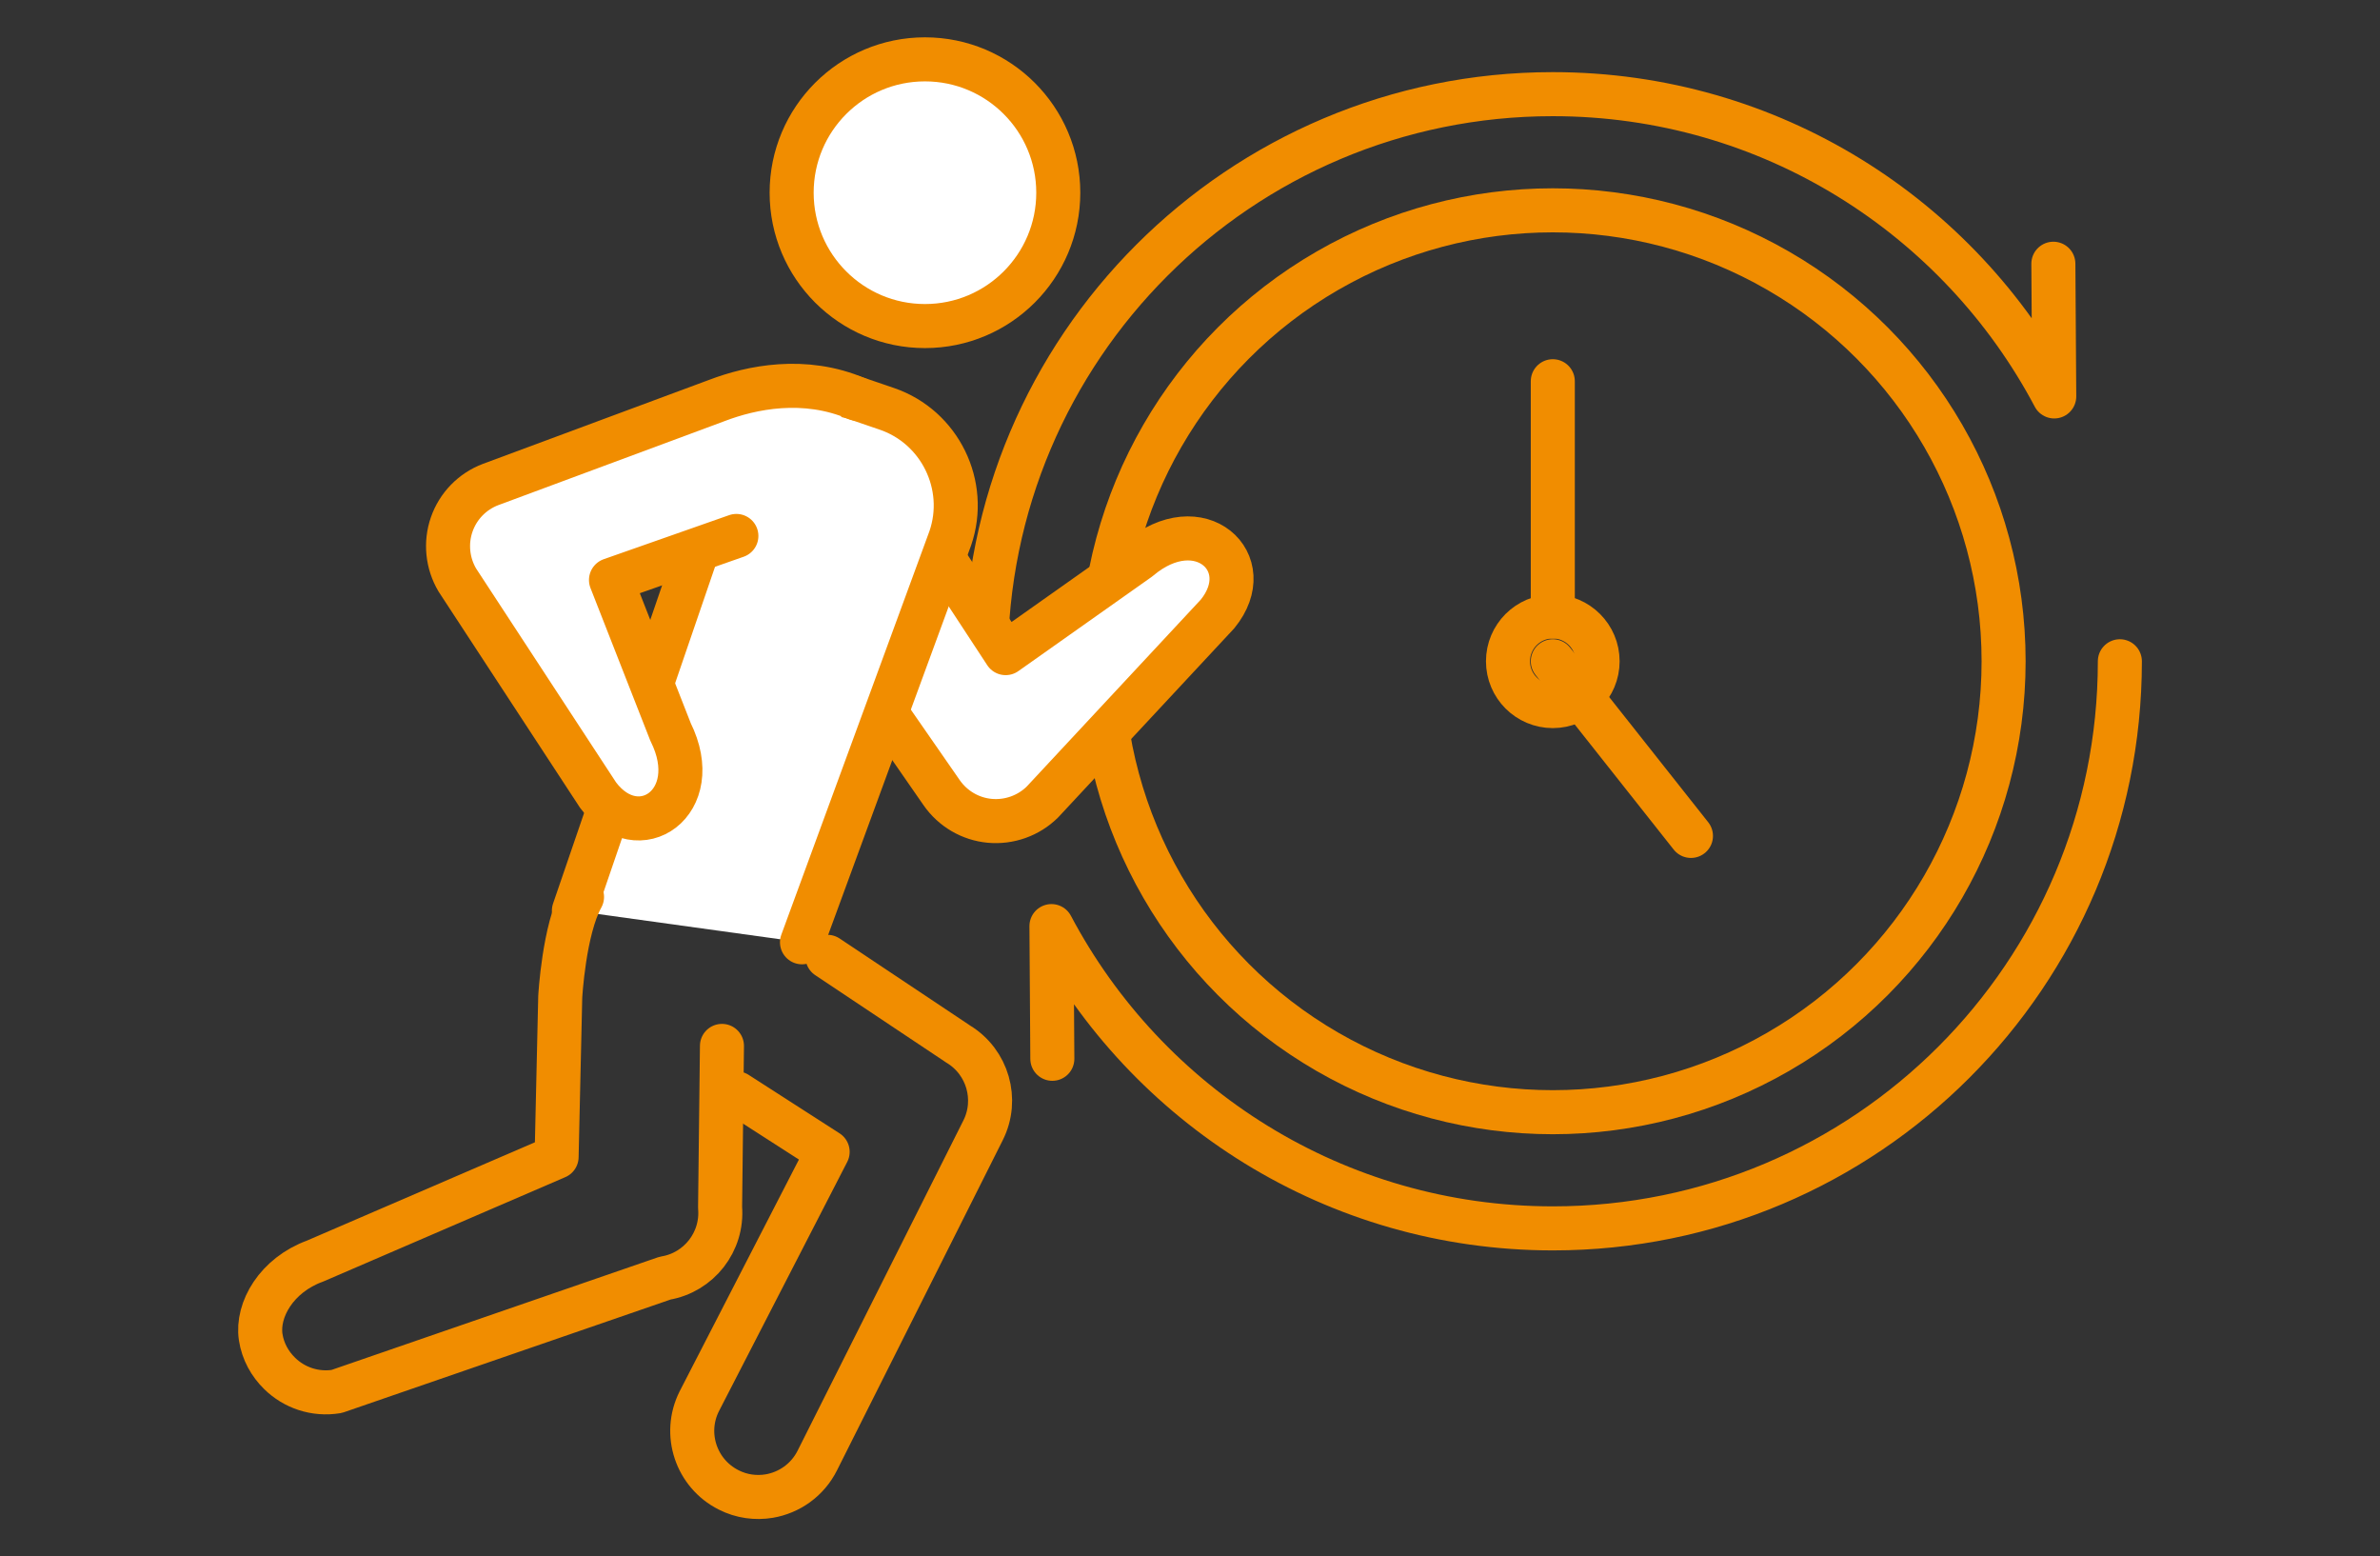 <?xml version="1.0" encoding="UTF-8"?><svg id="_レイヤー_2" xmlns="http://www.w3.org/2000/svg" xmlns:xlink="http://www.w3.org/1999/xlink" viewBox="0 0 216.19 141.33"><rect x="0" y="0" width="216.19" height="141.33" fill="#333333" stroke="none"/><defs><style>.cls-1,.cls-2{fill:none;}.cls-2,.cls-3{stroke:#f18d00;stroke-linecap:round;stroke-linejoin:round;stroke-width:4px;}.cls-3{fill:#fff;}.cls-4{clip-path:url(#clippath);}</style><clipPath id="clippath"><rect class="cls-1" width="216.19" height="141.33"/></clipPath></defs><g id="_レイヤー_1-2"><g class="cls-4"><circle class="cls-2" cx="141.05" cy="60.05" r="40.95"/><path class="cls-2" d="M89.55,60.05c0-28.45,23.06-51.5,51.5-51.5,19.76,0,36.91,11.12,45.55,27.45l-.08-12.05"/><path class="cls-2" d="M192.56,60.05c0,28.45-23.06,51.5-51.5,51.5-19.76,0-36.91-11.12-45.55-27.45l.08,12.05"/><circle class="cls-2" cx="141.05" cy="60.05" r="4.07"/><line class="cls-2" x1="141.05" y1="55.99" x2="141.05" y2="34.62"/><line class="cls-2" x1="141.05" y1="60.05" x2="153.6" y2="75.91"/><path class="cls-3" d="M84.74,49.23l6.61,10.08,12.1-8.55c5.49-4.66,10.97.32,7.14,5l-15.91,17.08c-1.26,1.24-3.01,1.86-4.77,1.7-1.76-.16-3.36-1.1-4.37-2.55l-13.49-19.44c-1.88-2.72-2.32-5.73.19-10"/><circle class="cls-3" cx="84.02" cy="17.5" r="12.11"/><path class="cls-3" d="M52.13,82.7l13.97-40.75c1.65-4.81,6.94-7.4,11.75-5.75l2.72.93c4.81,1.65,7.4,6.94,5.75,11.75l-13.47,36.69"/><path class="cls-3" d="M66.89,48.67l-11.39,4,5.41,13.8c3.21,6.44-2.96,10.58-6.58,5.74l-12.79-19.54c-.9-1.52-1.09-3.37-.51-5.04.58-1.67,1.87-3,3.53-3.63l20.58-7.64c3.1-1.18,7.93-2.2,12.7-.15"/><path class="cls-2" d="M75.16,86.89l11.89,7.93c2.67,1.62,3.65,5.03,2.25,7.82l-15.06,29.99c-.89,1.78-2.55,2.92-4.37,3.23-1.21.2-2.5.04-3.68-.56-2.96-1.49-4.16-5.09-2.67-8.05l11.66-22.65-8.26-5.31"/><path class="cls-2" d="M65.58,94.98l-.17,14.67c.26,3.12-1.92,5.91-5,6.42l-29.83,10.29c-1.96.32-3.86-.34-5.18-1.64-.88-.86-1.52-1.99-1.72-3.3-.37-2.49,1.45-5.63,4.94-6.9l21.94-9.46.33-14.53s.33-6.11,1.98-9.08"/></g></g></svg>